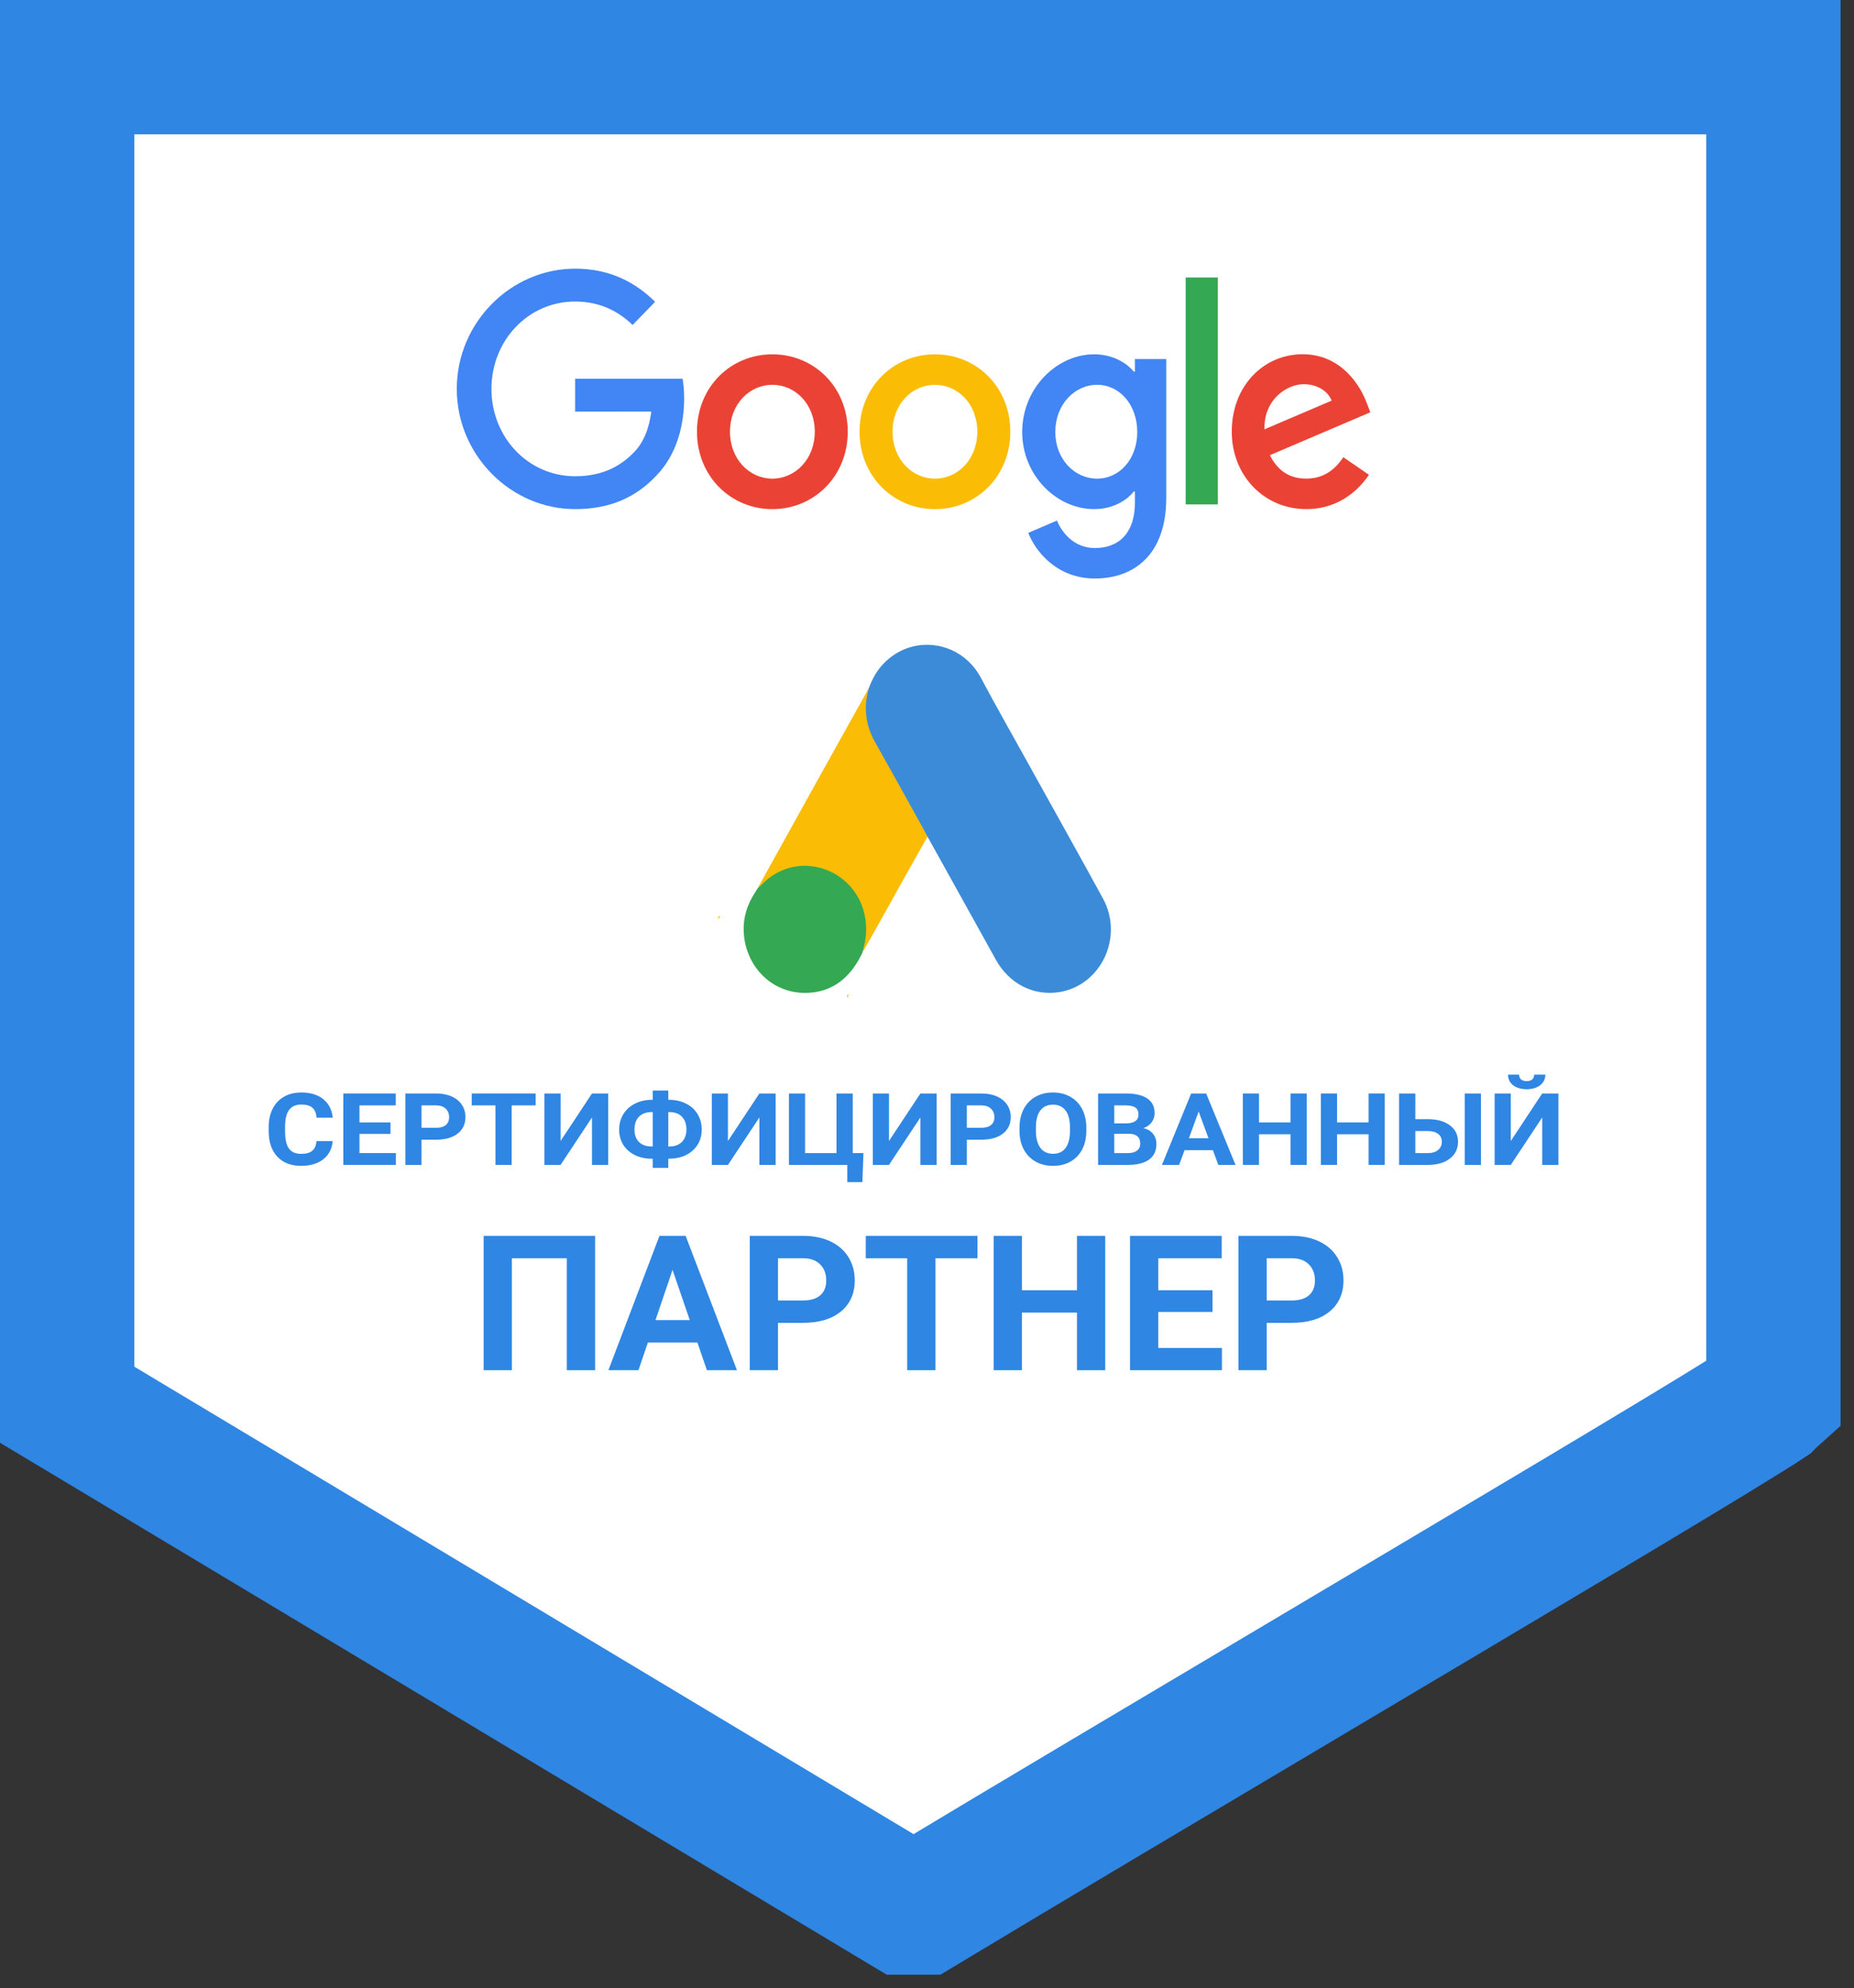 <svg width="69" height="74" viewBox="0 0 69 74" fill="none" xmlns="http://www.w3.org/2000/svg">
<rect x="0" y="0" width="69" height="74" fill="#333333" stroke="none"/>
<path d="M34.305 71H33.693L2.5 52.285C2.5 49.962 2.5 29.754 2.5 13.092C2.5 9.292 2.5 5.677 2.5 2.5C2.568 2.5 2.637 2.5 2.709 2.5C10.81 2.5 45.752 2.5 66 2.5L66 51.956C65.98 51.974 65.96 51.992 65.939 52.011C65.885 52.06 65.835 52.11 65.786 52.16C65.637 52.26 65.413 52.403 65.112 52.591C64.485 52.984 63.584 53.534 62.466 54.21C60.232 55.56 57.171 57.385 53.785 59.398C52.159 60.365 50.458 61.375 48.74 62.396C43.576 65.463 38.25 68.626 34.305 71Z" fill="white" stroke="url(#paint0_linear)" stroke-width="5"/>
<path d="M32.328 25.631C32.46 25.272 32.641 24.94 32.911 24.672C33.99 23.581 35.773 23.855 36.505 25.226C37.055 26.265 37.639 27.282 38.206 28.31C39.152 30.017 40.11 31.725 41.046 33.438C41.833 34.872 40.98 36.682 39.417 36.928C38.459 37.076 37.562 36.619 37.066 35.728C36.235 34.226 35.399 32.724 34.568 31.228C34.551 31.194 34.529 31.165 34.507 31.137C34.419 31.062 34.38 30.954 34.325 30.857C33.957 30.183 33.577 29.515 33.208 28.847C32.971 28.413 32.724 27.984 32.487 27.55C32.273 27.162 32.173 26.739 32.184 26.294C32.201 26.066 32.228 25.837 32.328 25.631Z" fill="#3C8BD9"/>
<path d="M32.329 25.631C32.279 25.837 32.235 26.042 32.224 26.259C32.208 26.739 32.323 27.184 32.555 27.601C33.16 28.68 33.766 29.766 34.365 30.851C34.42 30.948 34.465 31.045 34.52 31.136C34.189 31.73 33.859 32.318 33.523 32.912C33.061 33.74 32.599 34.574 32.131 35.402C32.109 35.402 32.103 35.391 32.098 35.374C32.092 35.328 32.109 35.288 32.12 35.242C32.345 34.386 32.158 33.626 31.591 32.975C31.245 32.581 30.804 32.358 30.298 32.284C29.637 32.187 29.054 32.364 28.531 32.792C28.438 32.867 28.377 32.975 28.267 33.032C28.245 33.032 28.234 33.021 28.229 33.004C28.493 32.53 28.751 32.056 29.016 31.582C30.105 29.617 31.195 27.652 32.29 25.694C32.301 25.671 32.318 25.654 32.329 25.631Z" fill="#FABC04"/>
<path d="M28.248 33.021C28.353 32.924 28.452 32.821 28.562 32.73C29.899 31.633 31.908 32.427 32.2 34.163C32.271 34.58 32.233 34.98 32.112 35.38C32.106 35.414 32.101 35.442 32.09 35.477C32.04 35.568 31.996 35.665 31.941 35.757C31.451 36.596 30.73 37.013 29.784 36.95C28.699 36.87 27.846 36.025 27.698 34.906C27.626 34.363 27.731 33.855 28 33.386C28.055 33.284 28.122 33.192 28.182 33.09C28.209 33.067 28.198 33.021 28.248 33.021Z" fill="#34A852"/>
<path d="M26.8 34.11C26.773 34.138 26.773 34.188 26.726 34.195C26.719 34.145 26.746 34.117 26.773 34.082L26.8 34.11Z" fill="#FABC04"/>
<path d="M31.531 37.135C31.504 37.086 31.531 37.051 31.558 37.016C31.565 37.023 31.578 37.037 31.585 37.044L31.531 37.135Z" fill="#E1C025"/>
<path d="M12.381 42.473C12.358 42.759 12.242 42.984 12.032 43.149C11.823 43.313 11.548 43.395 11.205 43.395C10.831 43.395 10.536 43.281 10.321 43.052C10.107 42.822 10 42.507 10 42.106V41.943C10 41.688 10.05 41.462 10.148 41.268C10.247 41.073 10.388 40.924 10.572 40.82C10.756 40.715 10.97 40.663 11.213 40.663C11.55 40.663 11.822 40.745 12.028 40.91C12.234 41.074 12.353 41.305 12.385 41.602H11.783C11.768 41.43 11.716 41.306 11.625 41.229C11.535 41.151 11.398 41.112 11.213 41.112C11.013 41.112 10.862 41.178 10.762 41.31C10.663 41.44 10.612 41.643 10.61 41.918V42.119C10.61 42.406 10.657 42.616 10.752 42.749C10.848 42.882 10.999 42.948 11.205 42.948C11.391 42.948 11.53 42.91 11.621 42.833C11.713 42.755 11.766 42.635 11.779 42.473H12.381Z" fill="#2F86E3"/>
<path d="M14.533 42.206H13.378V42.919H14.733V43.359H12.776V40.7H14.729V41.143H13.378V41.777H14.533V42.206Z" fill="#2F86E3"/>
<path d="M15.688 42.422V43.359H15.086V40.7H16.226C16.445 40.7 16.637 40.736 16.803 40.809C16.97 40.882 17.099 40.986 17.188 41.121C17.278 41.255 17.323 41.408 17.323 41.58C17.323 41.84 17.224 42.046 17.028 42.197C16.833 42.347 16.562 42.422 16.216 42.422H15.688ZM15.688 41.978H16.226C16.385 41.978 16.506 41.944 16.589 41.876C16.673 41.808 16.715 41.71 16.715 41.584C16.715 41.453 16.673 41.348 16.589 41.268C16.504 41.187 16.388 41.146 16.24 41.143H15.688V41.978Z" fill="#2F86E3"/>
<path d="M19.936 41.143H19.042V43.359H18.44V41.143H17.557V40.7H19.936V41.143Z" fill="#2F86E3"/>
<path d="M22.032 40.7H22.636V43.359H22.032V41.593L20.863 43.359H20.261V40.7H20.863V42.469L22.032 40.7Z" fill="#2F86E3"/>
<path d="M24.872 40.937H24.908C25.137 40.937 25.343 40.983 25.528 41.076C25.714 41.167 25.858 41.297 25.961 41.467C26.064 41.636 26.116 41.828 26.116 42.044C26.116 42.363 26.003 42.623 25.779 42.826C25.555 43.028 25.253 43.129 24.872 43.129V43.468H24.293V43.129H24.254C24.023 43.129 23.814 43.084 23.629 42.994C23.443 42.902 23.298 42.774 23.195 42.61C23.094 42.446 23.043 42.258 23.043 42.047C23.043 41.834 23.094 41.644 23.195 41.476C23.297 41.308 23.439 41.177 23.623 41.083C23.806 40.988 24.01 40.939 24.236 40.937H24.293V40.59H24.872V40.937ZM24.254 41.392C24.055 41.392 23.898 41.449 23.783 41.563C23.669 41.678 23.613 41.839 23.613 42.047C23.613 42.242 23.669 42.396 23.783 42.508C23.897 42.619 24.056 42.674 24.262 42.674H24.293V41.392H24.254ZM24.872 41.392V42.674H24.912C25.109 42.674 25.263 42.618 25.376 42.506C25.489 42.393 25.546 42.239 25.546 42.044C25.546 41.84 25.491 41.681 25.38 41.565C25.269 41.45 25.11 41.392 24.902 41.392H24.872Z" fill="#2F86E3"/>
<path d="M28.262 40.7H28.866V43.359H28.262V41.593L27.092 43.359H26.491V40.7H27.092V42.469L28.262 40.7Z" fill="#2F86E3"/>
<path d="M29.361 40.7H29.963V42.919H31.132V40.7H31.736V42.919H32.135L32.095 44H31.533V43.359H29.361V40.7Z" fill="#2F86E3"/>
<path d="M34.255 40.7H34.858V43.359H34.255V41.593L33.085 43.359H32.484V40.7H33.085V42.469L34.255 40.7Z" fill="#2F86E3"/>
<path d="M35.982 42.422V43.359H35.38V40.7H36.519C36.738 40.7 36.931 40.736 37.097 40.809C37.264 40.882 37.392 40.986 37.482 41.121C37.572 41.255 37.616 41.408 37.616 41.58C37.616 41.84 37.518 42.046 37.321 42.197C37.126 42.347 36.855 42.422 36.509 42.422H35.982ZM35.982 41.978H36.519C36.678 41.978 36.799 41.944 36.882 41.876C36.966 41.808 37.008 41.71 37.008 41.584C37.008 41.453 36.966 41.348 36.882 41.268C36.798 41.187 36.682 41.146 36.533 41.143H35.982V41.978Z" fill="#2F86E3"/>
<path d="M40.43 42.09C40.43 42.351 40.379 42.581 40.278 42.778C40.176 42.975 40.03 43.127 39.84 43.235C39.652 43.342 39.435 43.395 39.191 43.395C38.949 43.395 38.733 43.343 38.543 43.236C38.353 43.131 38.206 42.98 38.102 42.784C37.997 42.586 37.944 42.36 37.943 42.104V41.973C37.943 41.711 37.995 41.481 38.098 41.282C38.202 41.083 38.348 40.93 38.537 40.824C38.727 40.717 38.943 40.663 39.187 40.663C39.43 40.663 39.646 40.717 39.834 40.824C40.024 40.93 40.171 41.083 40.274 41.282C40.378 41.481 40.43 41.71 40.43 41.971V42.09ZM39.821 41.969C39.821 41.69 39.766 41.478 39.656 41.333C39.546 41.188 39.39 41.116 39.187 41.116C38.985 41.116 38.829 41.188 38.719 41.331C38.61 41.474 38.554 41.683 38.553 41.96V42.09C38.553 42.361 38.608 42.572 38.717 42.721C38.827 42.871 38.985 42.946 39.191 42.946C39.393 42.946 39.548 42.874 39.656 42.731C39.764 42.586 39.819 42.375 39.821 42.099V41.969Z" fill="#2F86E3"/>
<path d="M40.867 43.359V40.7H41.89C42.245 40.7 42.514 40.762 42.697 40.886C42.88 41.009 42.971 41.19 42.971 41.428C42.971 41.559 42.935 41.674 42.861 41.773C42.788 41.872 42.685 41.945 42.554 41.991C42.704 42.025 42.822 42.094 42.907 42.197C42.994 42.301 43.038 42.427 43.038 42.577C43.038 42.833 42.948 43.026 42.769 43.158C42.59 43.289 42.334 43.356 42.003 43.359H40.867ZM41.469 42.201V42.919H41.985C42.126 42.919 42.237 42.888 42.316 42.827C42.396 42.765 42.436 42.68 42.436 42.572C42.436 42.328 42.297 42.205 42.021 42.201H41.469ZM41.469 41.814H41.914C42.218 41.809 42.37 41.699 42.37 41.483C42.37 41.363 42.331 41.276 42.253 41.224C42.177 41.17 42.056 41.143 41.89 41.143H41.469V41.814Z" fill="#2F86E3"/>
<path d="M45.14 42.811H44.085L43.884 43.359H43.244L44.331 40.7H44.889L45.982 43.359H45.342L45.14 42.811ZM44.247 42.367H44.977L44.61 41.372L44.247 42.367Z" fill="#2F86E3"/>
<path d="M48.632 43.359H48.03V42.219H46.856V43.359H46.255V40.7H46.856V41.777H48.03V40.7H48.632V43.359Z" fill="#2F86E3"/>
<path d="M51.536 43.359H50.934V42.219H49.761V43.359H49.159V40.7H49.761V41.777H50.934V40.7H51.536V43.359Z" fill="#2F86E3"/>
<path d="M52.675 41.658H53.144C53.488 41.658 53.76 41.735 53.961 41.887C54.163 42.038 54.263 42.242 54.263 42.499C54.263 42.757 54.163 42.964 53.963 43.121C53.763 43.277 53.498 43.356 53.166 43.359H52.069V40.7H52.675V41.658ZM55.116 43.359H54.514V40.7H55.116V43.359ZM52.675 42.1V42.919H53.154C53.308 42.919 53.43 42.88 53.521 42.804C53.614 42.727 53.66 42.624 53.66 42.495C53.66 42.374 53.616 42.279 53.527 42.21C53.44 42.139 53.321 42.103 53.168 42.1H52.675Z" fill="#2F86E3"/>
<path d="M57.396 40.7H58V43.359H57.396V41.593L56.227 43.359H55.625V40.7H56.227V42.469L57.396 40.7ZM57.513 40C57.513 40.162 57.448 40.293 57.32 40.393C57.193 40.492 57.026 40.542 56.819 40.542C56.611 40.542 56.444 40.493 56.315 40.395C56.188 40.296 56.125 40.164 56.125 40H56.536C56.536 40.077 56.561 40.136 56.61 40.179C56.661 40.22 56.73 40.241 56.819 40.241C56.906 40.241 56.974 40.22 57.023 40.179C57.073 40.136 57.097 40.077 57.097 40H57.513Z" fill="#2F86E3"/>
<path d="M22.149 51H21.095V46.834H19.051V51H18V46H22.149V51Z" fill="#2F86E3"/>
<path d="M25.955 49.97H24.112L23.762 51H22.643L24.543 46H25.517L27.427 51H26.309L25.955 49.97ZM24.396 49.135H25.671L25.03 47.264L24.396 49.135Z" fill="#2F86E3"/>
<path d="M28.955 49.238V51H27.904V46H29.894C30.278 46 30.614 46.069 30.904 46.206C31.196 46.343 31.42 46.539 31.577 46.793C31.733 47.045 31.811 47.332 31.811 47.655C31.811 48.145 31.64 48.532 31.296 48.816C30.955 49.097 30.482 49.238 29.877 49.238H28.955ZM28.955 48.404H29.894C30.172 48.404 30.384 48.34 30.529 48.212C30.676 48.083 30.75 47.9 30.75 47.662C30.75 47.417 30.676 47.219 30.529 47.068C30.382 46.917 30.178 46.839 29.919 46.834H28.955V48.404Z" fill="#2F86E3"/>
<path d="M36.378 46.834H34.815V51H33.763V46.834H32.221V46H36.378V46.834Z" fill="#2F86E3"/>
<path d="M41.133 51H40.082V48.857H38.032V51H36.981V46H38.032V48.026H40.082V46H41.133V51Z" fill="#2F86E3"/>
<path d="M45.125 48.833H43.107V50.172H45.476V51H42.055V46H45.469V46.834H43.107V48.026H45.125V48.833Z" fill="#2F86E3"/>
<path d="M47.144 49.238V51H46.092V46H48.083C48.466 46 48.803 46.069 49.092 46.206C49.384 46.343 49.609 46.539 49.765 46.793C49.922 47.045 50 47.332 50 47.655C50 48.145 49.828 48.532 49.485 48.816C49.144 49.097 48.671 49.238 48.066 49.238H47.144ZM47.144 48.404H48.083C48.361 48.404 48.572 48.34 48.717 48.212C48.864 48.083 48.938 47.9 48.938 47.662C48.938 47.417 48.864 47.219 48.717 47.068C48.57 46.917 48.367 46.839 48.108 46.834H47.144V48.404Z" fill="#2F86E3"/>
<path d="M31.551 16.07C31.551 17.729 30.291 18.951 28.745 18.951C27.199 18.951 25.939 17.729 25.939 16.07C25.939 14.399 27.199 13.188 28.745 13.188C30.291 13.188 31.551 14.399 31.551 16.07ZM30.323 16.07C30.323 15.033 29.592 14.323 28.745 14.323C27.898 14.323 27.168 15.033 27.168 16.07C27.168 17.096 27.898 17.816 28.745 17.816C29.592 17.816 30.323 17.095 30.323 16.07Z" fill="#EA4335"/>
<path d="M37.601 16.07C37.601 17.729 36.342 18.951 34.796 18.951C33.25 18.951 31.99 17.729 31.99 16.07C31.99 14.4 33.25 13.188 34.796 13.188C36.342 13.188 37.601 14.399 37.601 16.07ZM36.373 16.07C36.373 15.033 35.643 14.323 34.796 14.323C33.949 14.323 33.218 15.033 33.218 16.07C33.218 17.096 33.949 17.816 34.796 17.816C35.643 17.816 36.373 17.095 36.373 16.07Z" fill="#FBBC05"/>
<path d="M43.404 13.362V18.536C43.404 20.664 42.186 21.533 40.746 21.533C39.391 21.533 38.575 20.599 38.267 19.835L39.337 19.376C39.527 19.846 39.994 20.399 40.745 20.399C41.667 20.399 42.238 19.813 42.238 18.71V18.295H42.195C41.92 18.645 41.391 18.95 40.722 18.95C39.324 18.95 38.043 17.695 38.043 16.08C38.043 14.453 39.324 13.188 40.722 13.188C41.389 13.188 41.919 13.493 42.195 13.832H42.238V13.363H43.404V13.362ZM42.325 16.08C42.325 15.065 41.668 14.323 40.832 14.323C39.985 14.323 39.275 15.065 39.275 16.08C39.275 17.084 39.985 17.816 40.832 17.816C41.668 17.816 42.325 17.084 42.325 16.08Z" fill="#4285F4"/>
<path d="M45.325 10.329V18.775H44.127V10.329H45.325Z" fill="#34A853"/>
<path d="M49.994 17.017L50.947 17.672C50.64 18.141 49.898 18.95 48.617 18.95C47.028 18.95 45.842 17.684 45.842 16.068C45.842 14.354 47.038 13.185 48.48 13.185C49.931 13.185 50.641 14.376 50.873 15.019L51 15.346L47.262 16.942C47.548 17.52 47.993 17.815 48.617 17.815C49.243 17.815 49.676 17.498 49.994 17.017ZM47.06 15.98L49.559 14.911C49.422 14.551 49.008 14.3 48.521 14.3C47.897 14.3 47.028 14.868 47.06 15.98Z" fill="#EA4335"/>
<path d="M21.404 15.32V14.097H25.403C25.442 14.31 25.462 14.562 25.462 14.835C25.462 15.752 25.219 16.887 24.434 17.695C23.672 18.514 22.697 18.95 21.406 18.95C19.012 18.95 17 16.941 17 14.475C17 12.009 19.012 10 21.406 10C22.73 10 23.673 10.535 24.381 11.233L23.544 12.096C23.036 11.605 22.348 11.223 21.404 11.223C19.657 11.223 18.29 12.674 18.29 14.475C18.29 16.276 19.657 17.727 21.404 17.727C22.538 17.727 23.184 17.258 23.597 16.832C23.933 16.486 24.153 15.993 24.24 15.318L21.404 15.32Z" fill="#4285F4"/>
<defs>
<linearGradient id="paint0_linear" x1="34.25" y1="0" x2="34.25" y2="73.5" gradientUnits="userSpaceOnUse">
<stop stop-color="#2F86E3"/>
<stop offset="1" stop-color="#2F86E3"/>
</linearGradient>
</defs>
</svg>

